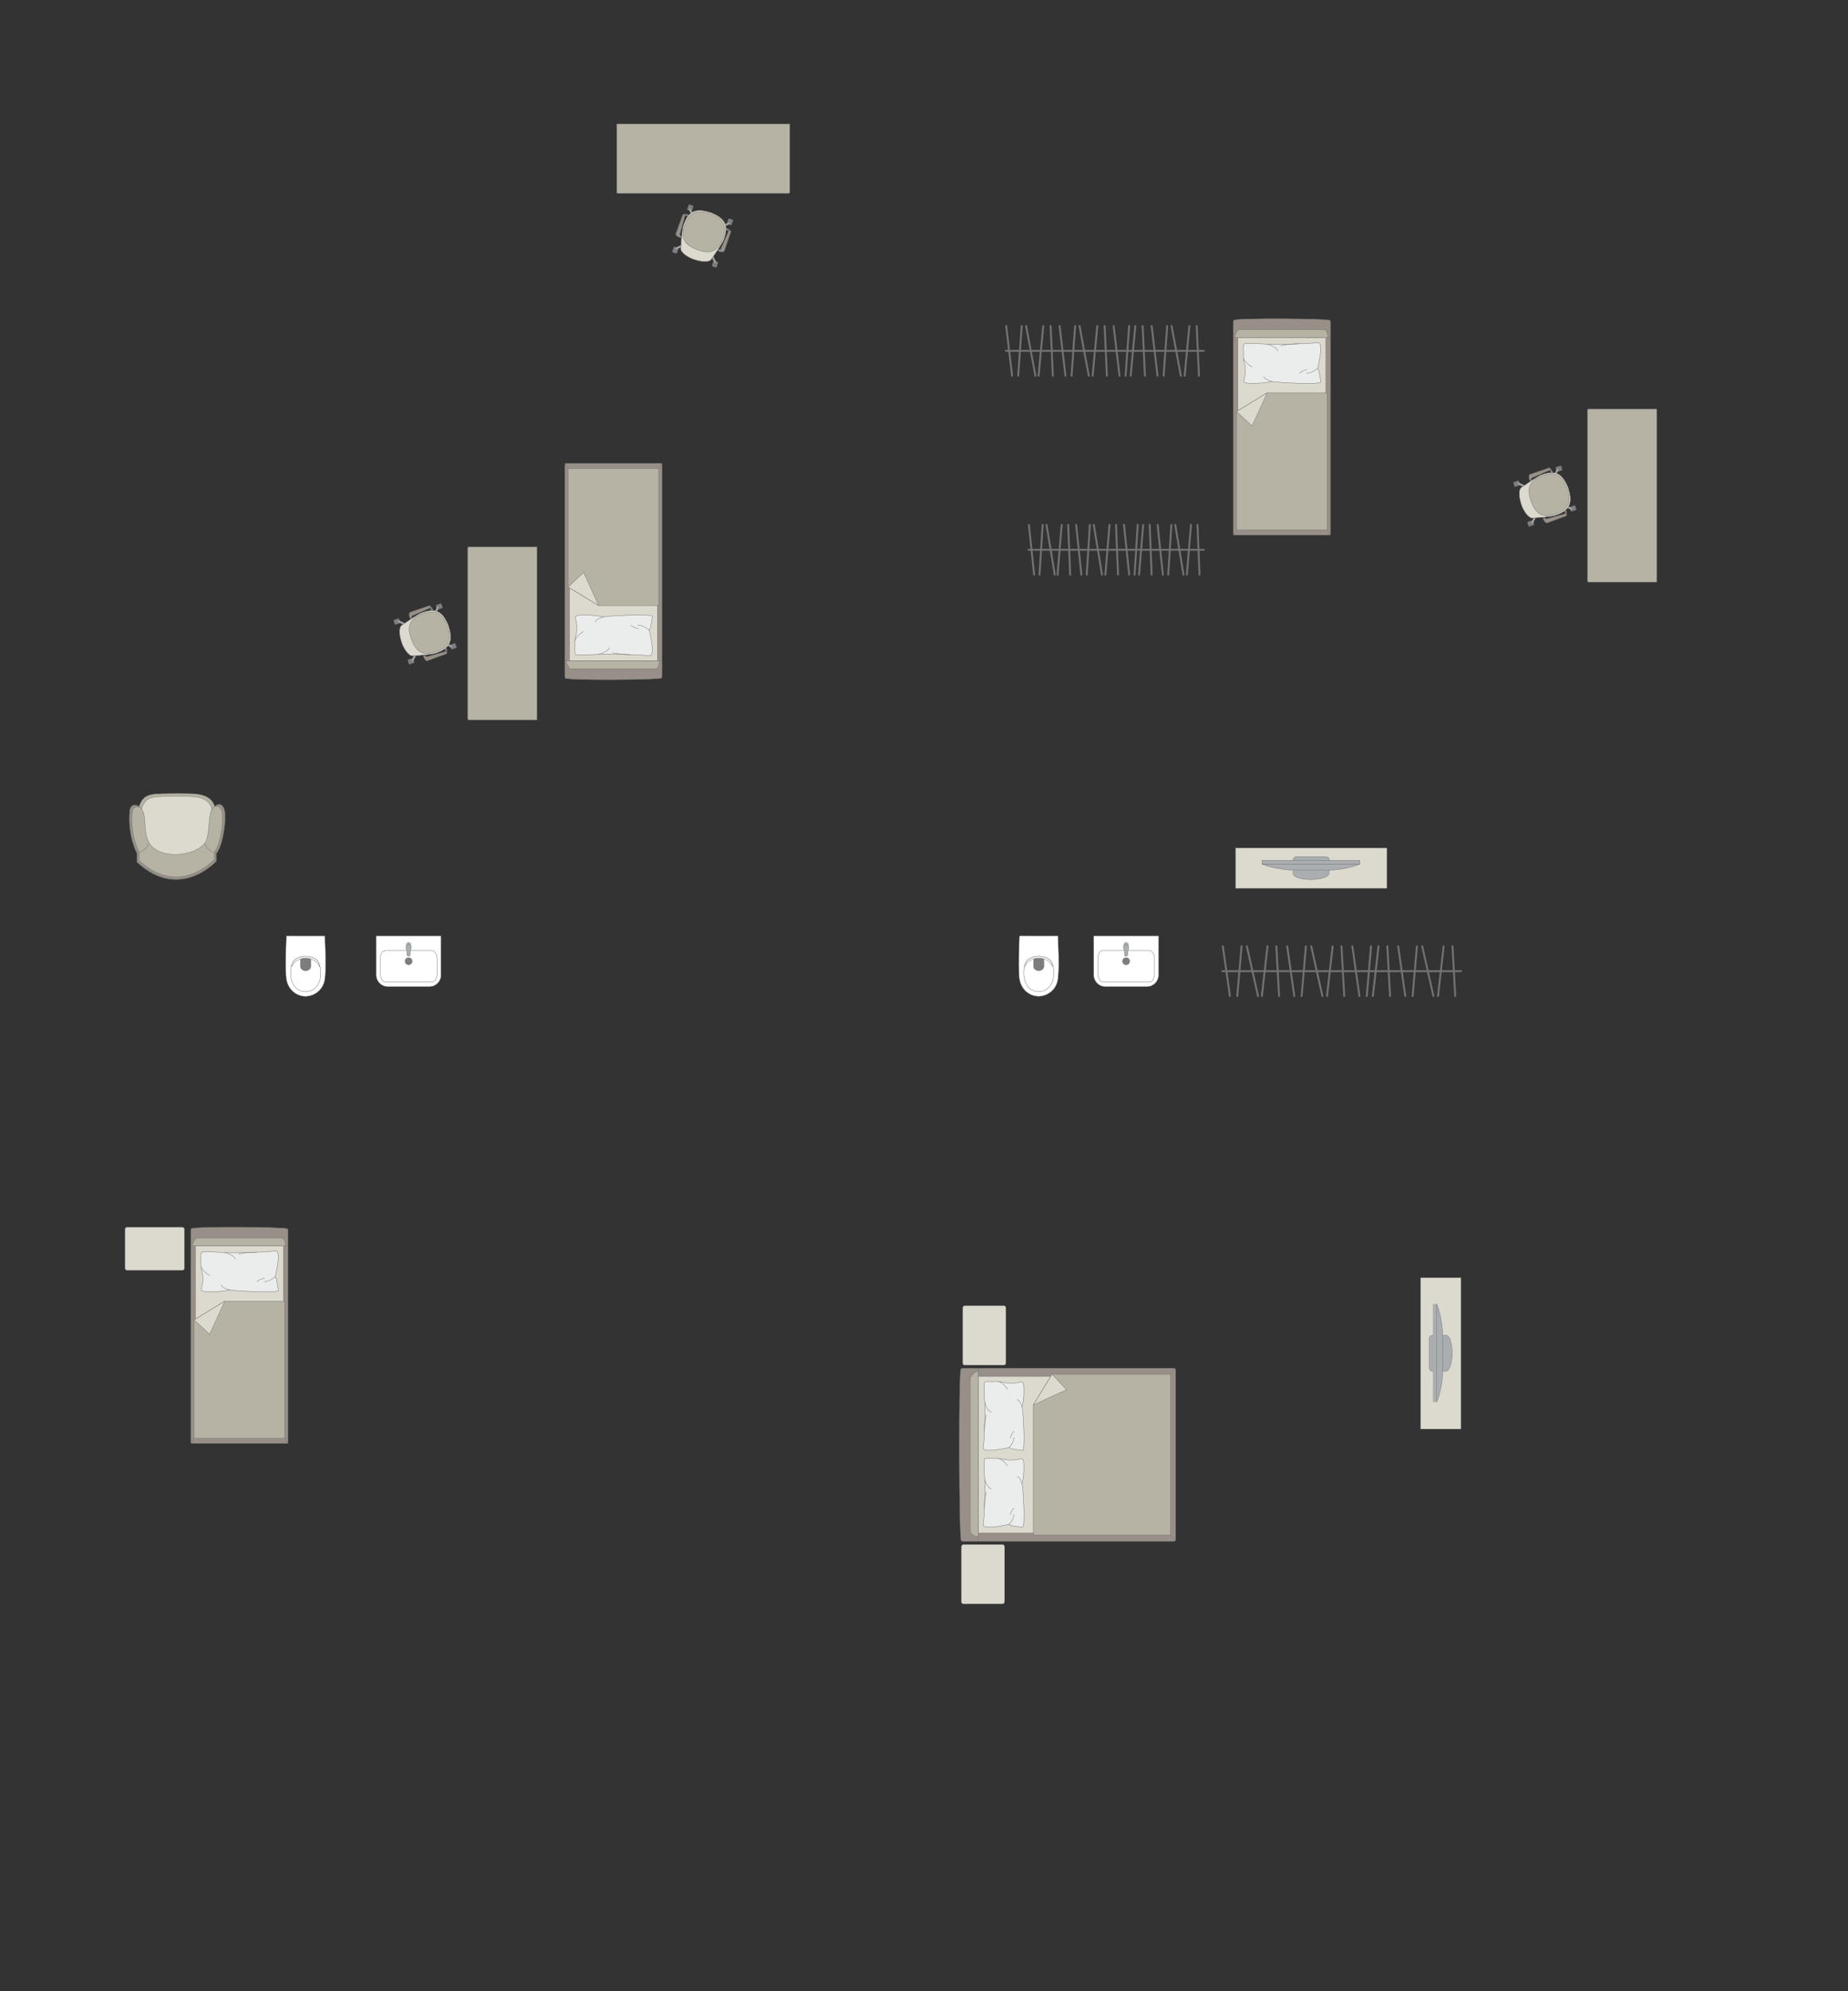<?xml version="1.0" encoding="UTF-8"?>
<!DOCTYPE svg PUBLIC "-//W3C//DTD SVG 1.1//EN" "http://www.w3.org/Graphics/SVG/1.1/DTD/svg11.dtd">
<!-- Creator: CorelDRAW -->
<svg xmlns="http://www.w3.org/2000/svg" xml:space="preserve" width="170.921mm" height="184.076mm" version="1.1" style="shape-rendering:geometricPrecision; text-rendering:geometricPrecision; image-rendering:optimizeQuality; fill-rule:evenodd; clip-rule:evenodd"
viewBox="0 0 14057.29 15139.27"
 xmlns:xlink="http://www.w3.org/1999/xlink"
 xmlns:xodm="http://www.corel.com/coreldraw/odm/2003">
 <rect x="0" y="0" width="14057.29" height="15139.27" fill="#333333" stroke="none"/>
 <defs>
  <style type="text/css">
   <![CDATA[
    .str0 {stroke:#727271;stroke-width:2.9;stroke-miterlimit:22.926}
    .str1 {stroke:#727271;stroke-width:2.9;stroke-linejoin:round;stroke-miterlimit:22.926}
    .str2 {stroke:#727271;stroke-width:2.9;stroke-linecap:round;stroke-linejoin:round;stroke-miterlimit:22.926}
    .str3 {stroke:#727271;stroke-width:14.5;stroke-linecap:round;stroke-linejoin:round;stroke-miterlimit:22.926}
    .fil5 {fill:none}
    .fil6 {fill:#EBECEC}
    .fil3 {fill:#DCD9CF}
    .fil0 {fill:#B6B3A5}
    .fil2 {fill:#AAAEB1}
    .fil4 {fill:#989088}
    .fil1 {fill:#7C7D7E}
    .fil7 {fill:white}
   ]]>
  </style>
 </defs>
 <g id="мебель">
  <path class="fil0 str0" d="M6006.9 1461.44l0 -518.09 -1315.91 0 0 518.09c0,4.55 3.71,8.26 8.26,8.26l1299.4 0c4.55,0 8.26,-3.71 8.26,-8.26z"/>
  <g id="_1176723306688">
   <rect class="fil1 str1" transform="matrix(0.057 0.02 0.02 -0.057 5225.83 1594.25)" width="623.8" height="714.47" rx="30.86" ry="30.86"/>
   <rect class="fil1 str1" transform="matrix(0.057 0.02 0.02 -0.057 5527.78 1700.99)" width="623.8" height="714.47" rx="30.86" ry="30.86"/>
   <rect class="fil1 str1" transform="matrix(0.057 0.02 0.02 -0.057 5112.1 1916)" width="623.8" height="714.47" rx="30.86" ry="30.86"/>
   <rect class="fil1 str1" transform="matrix(0.057 0.02 0.02 -0.057 5414.04 2022.74)" width="623.8" height="714.47" rx="30.86" ry="30.86"/>
   <rect class="fil1 str1" transform="matrix(0.048 0.017 0.017 -0.049 5236.97 1598.19)" width="279.26" height="834.16"/>
   <rect class="fil1 str1" transform="matrix(0.048 0.017 0.017 -0.049 5538.92 1704.93)" width="279.26" height="834.16"/>
   <rect class="fil1 str1" transform="matrix(0.048 0.017 0.017 -0.049 5425.18 2026.67)" width="279.26" height="834.16"/>
   <rect class="fil1 str1" transform="matrix(0.048 0.017 0.017 -0.049 5123.24 1919.94)" width="279.26" height="834.16"/>
   <path class="fil2 str0" d="M5134.65 1893.69l0 0c1.57,3.31 6.07,4.44 10.01,2.6l49.37 -23.15c3.95,-1.85 5.68,-6.47 4.1,-9.78l0 0c-1.58,-3.3 -6.26,-4.84 -10.17,-2.94l-49.04 23.84c-3.91,1.91 -5.85,6.12 -4.27,9.43z"/>
   <path class="fil2 str0" d="M5444.77 2003.31l0 0c-3.31,1.58 -7.52,-0.36 -9.42,-4.27l-23.86 -49.04c-1.91,-3.91 -0.35,-8.6 2.95,-10.18l0 0c3.3,-1.58 7.91,0.16 9.76,4.11l23.16 49.37c1.85,3.94 0.71,8.43 -2.6,10.01z"/>
   <path class="fil2 str0" d="M5554.21 1693.72l0 0c-1.58,-3.31 -6.07,-4.45 -10.02,-2.6l-49.37 23.15c-3.94,1.84 -5.68,6.46 -4.1,9.77l0 0c1.58,3.31 6.26,4.84 10.17,2.94l49.04 -23.85c3.91,-1.9 5.86,-6.11 4.28,-9.42z"/>
   <path class="fil2 str0" d="M5243.83 1584l0 0c3.31,-1.58 7.52,0.35 9.42,4.27l23.86 49.03c1.91,3.91 0.35,8.6 -2.95,10.18l0 0c-3.31,1.58 -7.91,-0.16 -9.76,-4.1l-23.16 -49.37c-1.85,-3.94 -0.71,-8.44 2.6,-10.01z"/>
   <path class="fil3 str0" d="M5279.46 1972.96l0 0c88.04,28.32 123.38,11.96 131.03,-0.56 27.44,-40 79.69,-114.16 94.2,-149.07 38.85,-104.61 18.87,-161.25 -99.04,-207.36l0 0c-86.77,-26.01 -164.64,-35.68 -207.36,99.05 -10.19,30.36 -17.31,118.03 -20.04,178.08 -0.9,23.54 49.54,62.76 101.21,79.86z"/>
   <path class="fil0 str0" d="M5308.07 1899.67l0 0c63.08,22.3 146.42,37.72 190.41,-86.73l0 0c31.83,-90.03 13.53,-149.26 -95.78,-187.9l0 0c-95.42,-33.73 -156.18,-17.84 -192.85,85.87l0 0c-30.8,87.13 -17.1,148 98.22,188.76z"/>
   <path class="fil4 str0" d="M5179.77 1793.08l-4.98 14.1c0,0 -39.7,-13.04 -33.33,-31.08 6.37,-18.04 52.22,-143.1 52.22,-143.1 2.9,-7.67 19.35,-2.76 17,6l-39.73 143.73c-0.68,2.34 0.97,8.15 8.82,10.35z"/>
   <path class="fil1 str1" d="M5210.67 1639c0,0 10.29,-0.4 21.59,5.44l7.52 -9.11c0,0 -19.73,-11.33 -35.45,-5.42l6.34 9.1z"/>
   <path class="fil2 str0" d="M5225.39 1641.53c0,0 5.04,-6.65 2.5,-11.15 4.26,1.26 8.22,3.01 11.86,4.93l-7.49 9.13 -6.87 -2.9z"/>
   <polygon class="fil1 str1" points="5184.98,1797.87 5178.84,1795.7 5175.38,1805.46 5184.05,1808.52 "/>
   <path class="fil4 str0" d="M5469.63 1895.5l-4.98 14.1c0,0 39.07,14.81 45.45,-3.22 6.37,-18.04 49.32,-144.13 49.32,-144.13 2.55,-7.78 -13.32,-14.3 -17,-6.01l-59.42 136.77c-0.94,2.25 -5.88,5.73 -13.37,2.5z"/>
   <path class="fil1 str1" d="M5542.42 1756.23c0,0 -7.37,-6.67 -19.83,-9.23l-0.01 -11.83c0,0 21.98,3.5 30.49,17.97l-10.65 3.09z"/>
   <path class="fil2 str0" d="M5529.38 1748.95c0,0 0.26,-8.35 5.07,-10.25 -4.11,-1.7 -7.8,-2.74 -11.83,-3.53l-0.02 11.83 6.79 1.95z"/>
   <polygon class="fil1 str1" points="5462.56,1895.96 5468.71,1898.13 5465.25,1907.89 5456.58,1904.82 "/>
  </g>
  <g id="_1176723245296">
   <g>
    <path class="fil4 str0" d="M10114.57 2435.36c-31.66,-14.22 -696.09,-18.09 -727.2,-1.58 -3.53,0 -6.41,8.34 -6.41,14.54l0 1608.22c0,6.21 2.88,11.3 6.41,11.3l727.39 0c3.53,0 6.41,-5.09 6.41,-11.3l0 -1489.57 0 -118.65c0,-6.21 -3.08,-12.96 -6.6,-12.96z"/>
    <line class="fil5 str0" x1="10121.16" y1="2566.83" x2="9380.96" y2= "2566.83" />
    <polygon class="fil3 str0" points="9415.81,2566.83 9415.81,4016.14 10085.85,4016.14 10085.85,2566.83 "/>
    <line class="fil5 str0" x1="10119.48" y1="4064.16" x2="10085.85" y2= "4016.14" />
    <line class="fil5 str0" x1="9415.81" y1="4016.14" x2="9382.38" y2= "4063.61" />
    <path class="fil0 str0" d="M10100.58 2566.83c-0.17,-27.64 -9.61,-59.31 -26.24,-60.51l-647.5 0c-19.15,0.46 -40.04,60.51 -30.78,60.51l704.52 0z"/>
    <path class="fil0 str0" d="M9406.65 3128.5l0 900.84 688.27 0 0 -1031.67c-0.32,-9.33 -5.97,-11.68 -11.34,-11.68 -223.05,0 -220.94,0 -443.99,0 -42.62,26.07 -199.99,122.36 -232.94,142.51z"/>
    <polygon class="fil3 str1" points="9406.65,3128.51 9524.08,3238.61 9639.59,2985.99 "/>
   </g>
   <g>
    <path class="fil6 str2" d="M10032.17 2607.13c-7.31,-3.56 -53.78,2.15 -80.75,4.3 0,0 -224.75,8.27 -246.77,7.25 -27.87,2.09 -219.96,-14.45 -240.15,-3.92 -10.88,3.56 -5.5,66.48 -5.5,66.48 0,0 -3.73,50.3 6.55,79.35 10.29,29.06 5.67,81.88 5.67,81.88 0,0 -10.76,56.04 -8.08,58.43 1.47,10.35 29.89,12.3 29.89,12.3 0,0 102.78,7.29 183.23,-13.45 13.83,8.58 377.46,26.98 370.63,4.06l-13.19 -82.75 -11.05 -20.4c0,0 45.83,-181.79 9.52,-193.54z"/>
    <path class="fil5 str2" d="M9719.32 2666.97c-5.19,-30.5 -80.38,-50.04 -80.38,-50.04"/>
    <path class="fil5 str2" d="M9523.8 2790.26c-58.77,-34.1 -63.04,-65.94 -63.04,-65.94"/>
    <path class="fil5 str2" d="M9611.49 2863.06c13.31,27.69 64.78,36.69 64.78,36.69"/>
    <path class="fil5 str2" d="M10022.66 2800.67c-42.07,37.47 -85.72,38.26 -85.72,38.26"/>
    <path class="fil5 str2" d="M9941.47 2811.07c-45.2,9.43 -57.16,27.87 -57.16,27.87"/>
    <path class="fil5 str2" d="M9880.23 2613.96c-80.2,-0.25 -136.1,14.94 -136.1,14.94"/>
   </g>
  </g>
  <g id="_1176723247024">
   <g>
    <path class="fil4 str0" d="M2184.91 9341.67c-31.66,-14.22 -696.09,-18.09 -727.2,-1.58 -3.53,0 -6.41,8.34 -6.41,14.54l0 1608.22c0,6.21 2.88,11.3 6.41,11.3l727.39 0c3.53,0 6.41,-5.09 6.41,-11.3l0 -1489.57 0 -118.65c0,-6.21 -3.08,-12.96 -6.6,-12.96z"/>
    <line class="fil5 str0" x1="2191.5" y1="9473.15" x2="1451.3" y2= "9473.15" />
    <polygon class="fil3 str0" points="1486.15,9473.15 1486.15,10922.45 2156.19,10922.45 2156.19,9473.15 "/>
    <line class="fil5 str0" x1="2189.82" y1="10970.48" x2="2156.19" y2= "10922.45" />
    <line class="fil5 str0" x1="1486.15" y1="10922.45" x2="1452.73" y2= "10969.92" />
    <path class="fil0 str0" d="M2170.92 9473.15c-0.17,-27.64 -9.61,-59.31 -26.24,-60.51l-647.5 0c-19.15,0.46 -40.04,60.51 -30.78,60.51l704.52 0z"/>
    <path class="fil0 str0" d="M1476.99 10034.81l0 900.84 688.27 0 0 -1031.67c-0.32,-9.33 -5.97,-11.68 -11.34,-11.68 -223.05,0 -220.94,0 -443.99,0 -42.62,26.07 -199.99,122.36 -232.94,142.51z"/>
    <polygon class="fil3 str1" points="1477,10034.82 1594.42,10144.92 1709.93,9892.31 "/>
   </g>
   <g>
    <path class="fil6 str2" d="M2102.51 9513.45c-7.31,-3.56 -53.78,2.15 -80.75,4.3 0,0 -224.75,8.27 -246.77,7.25 -27.87,2.09 -219.96,-14.45 -240.15,-3.92 -10.88,3.56 -5.5,66.48 -5.5,66.48 0,0 -3.73,50.3 6.55,79.35 10.29,29.06 5.67,81.88 5.67,81.88 0,0 -10.76,56.04 -8.08,58.43 1.47,10.35 29.89,12.3 29.89,12.3 0,0 102.78,7.29 183.23,-13.45 13.83,8.58 377.46,26.98 370.63,4.06l-13.19 -82.75 -11.05 -20.4c0,0 45.83,-181.79 9.52,-193.54z"/>
    <path class="fil5 str2" d="M1789.66 9573.29c-5.19,-30.5 -80.38,-50.04 -80.38,-50.04"/>
    <path class="fil5 str2" d="M1594.14 9696.57c-58.77,-34.1 -63.04,-65.94 -63.04,-65.94"/>
    <path class="fil5 str2" d="M1681.83 9769.38c13.31,27.69 64.78,36.69 64.78,36.69"/>
    <path class="fil5 str2" d="M2093 9706.99c-42.07,37.47 -85.72,38.26 -85.72,38.26"/>
    <path class="fil5 str2" d="M2011.82 9717.38c-45.2,9.43 -57.16,27.87 -57.16,27.87"/>
    <path class="fil5 str2" d="M1950.57 9520.28c-80.2,-0.25 -136.1,14.94 -136.1,14.94"/>
   </g>
  </g>
  <rect class="fil3 str0" x="950.54" y="9329.36" width="452.34" height="328.98" rx="17.58" ry="14.61"/>
  <rect class="fil3 str0" transform="matrix(1.29034E-14 -0.487 0.405 1.07249E-14 7322.87 10379)" width="928.45" height="812.39" rx="36.09" ry="36.09"/>
  <rect class="fil3 str0" transform="matrix(1.29034E-14 -0.487 0.405 1.07249E-14 7312.56 12194.4)" width="928.45" height="812.39" rx="36.09" ry="36.09"/>
  <g id="_1176723254080">
   <g>
    <path class="fil4 str0" d="M7309.66 11706.69c-14.22,-56.29 -18.09,-1237.49 -1.58,-1292.79 0,-6.27 8.34,-11.39 14.54,-11.39l1608.22 0c6.21,0 11.3,5.12 11.3,11.39l0 1293.13c0,6.27 -5.09,11.39 -11.3,11.39l-1489.57 0 -118.65 0c-6.21,0 -12.96,-5.46 -12.96,-11.73z"/>
    <line class="fil5 str0" x1="7441.13" y1="11718.42" x2="7441.13" y2= "10402.5" />
    <polygon class="fil3 str0" points="7441.13,10464.46 8890.44,10464.46 8890.44,11655.63 7441.13,11655.63 "/>
    <line class="fil5 str0" x1="8938.46" y1="11715.42" x2="8890.44" y2= "11655.63" />
    <line class="fil5 str0" x1="8890.44" y1="10464.46" x2="8937.91" y2= "10405.03" />
    <path class="fil0 str0" d="M7441.13 11681.82c-27.64,-0.3 -59.31,-17.07 -60.51,-46.63l0 -1151.13c0.46,-34.03 60.51,-71.18 60.51,-54.73l0 1252.48z"/>
    <path class="fil0 str0" d="M8002.79 10448.17l900.85 0 0 1223.59 -1024.38 0c-9.34,0.05 -18.69,-7.18 -18.98,-16.13 0,-396.53 0,-577.99 0,-974.52 22.34,-36.51 136.09,-222.45 142.51,-232.94z"/>
    <polygon class="fil3 str1" points="8002.8,10448.17 8112.9,10565.6 7860.29,10681.11 "/>
   </g>
   <g>
    <path class="fil6 str2" d="M7481.43 11013.79c-3.56,-6.51 2.15,-47.81 4.3,-71.78 0,0 8.27,-199.77 7.25,-219.35 2.09,-24.78 -14.45,-195.52 -3.92,-213.47 3.56,-9.66 66.48,-4.89 66.48,-4.89 0,0 50.3,-3.31 79.35,5.83 29.06,9.15 81.88,5.04 81.88,5.04 0,0 56.04,-9.57 58.43,-7.18 10.35,1.31 12.3,26.56 12.3,26.56 0,0 7.29,91.36 -13.45,162.87 8.58,12.3 26.98,335.53 4.06,329.45l-82.75 -11.72 -20.4 -9.83c0,0 -181.79,40.74 -193.54,8.46z"/>
    <path class="fil5 str2" d="M7541.28 10735.68c-30.5,-4.61 -50.04,-71.45 -50.04,-71.45"/>
    <path class="fil5 str2" d="M7664.56 10561.89c-34.1,-52.23 -65.94,-56.03 -65.94,-56.03"/>
    <path class="fil5 str2" d="M7737.36 10639.84c27.69,11.83 36.69,57.58 36.69,57.58"/>
    <path class="fil5 str2" d="M7674.97 11005.32c37.47,-37.4 38.26,-76.2 38.26,-76.2"/>
    <path class="fil5 str2" d="M7685.37 10933.16c9.43,-40.18 27.87,-50.81 27.87,-50.81"/>
    <path class="fil5 str2" d="M7488.26 10878.72c-0.25,-71.29 14.94,-120.98 14.94,-120.98"/>
   </g>
   <g>
    <path class="fil6 str2" d="M7481.43 11598.07c-3.56,-6.51 2.15,-47.81 4.3,-71.78 0,0 8.27,-199.77 7.25,-219.35 2.09,-24.78 -14.45,-195.52 -3.92,-213.47 3.56,-9.66 66.48,-4.89 66.48,-4.89 0,0 50.3,-3.31 79.35,5.83 29.06,9.15 81.88,5.04 81.88,5.04 0,0 56.04,-9.57 58.43,-7.18 10.35,1.31 12.3,26.56 12.3,26.56 0,0 7.29,91.36 -13.45,162.87 8.58,12.3 26.98,335.53 4.06,329.45l-82.75 -11.72 -20.4 -9.83c0,0 -181.79,40.74 -193.54,8.46z"/>
    <path class="fil5 str2" d="M7541.28 11319.97c-30.5,-4.61 -50.04,-71.45 -50.04,-71.45"/>
    <path class="fil5 str2" d="M7664.56 11146.17c-34.1,-52.23 -65.94,-56.03 -65.94,-56.03"/>
    <path class="fil5 str2" d="M7737.36 11224.13c27.69,11.83 36.69,57.58 36.69,57.58"/>
    <path class="fil5 str2" d="M7674.97 11589.6c37.47,-37.4 38.26,-76.2 38.26,-76.2"/>
    <path class="fil5 str2" d="M7685.37 11517.44c9.43,-40.18 27.87,-50.81 27.87,-50.81"/>
    <path class="fil5 str2" d="M7488.26 11463c-0.25,-71.29 14.94,-120.98 14.94,-120.98"/>
   </g>
  </g>
  <path class="fil0 str0" d="M12084.05 3109.59l518.09 0 0 1315.91 -518.09 0c-4.55,0 -8.26,-3.71 -8.26,-8.26l0 -1299.4c0,-4.55 3.71,-8.26 8.26,-8.26z"/>
  <g id="_1176723260944">
   <rect class="fil1 str1" transform="matrix(-0.02 -0.057 0.057 -0.02 11951.2 3890.66)" width="623.8" height="714.47" rx="30.86" ry="30.86"/>
   <rect class="fil1 str1" transform="matrix(-0.02 -0.057 0.057 -0.02 11844.5 3588.71)" width="623.8" height="714.47" rx="30.86" ry="30.86"/>
   <rect class="fil1 str1" transform="matrix(-0.02 -0.057 0.057 -0.02 11629.5 4004.39)" width="623.8" height="714.47" rx="30.86" ry="30.86"/>
   <rect class="fil1 str1" transform="matrix(-0.02 -0.057 0.057 -0.02 11522.7 3702.45)" width="623.8" height="714.47" rx="30.86" ry="30.86"/>
   <rect class="fil1 str1" transform="matrix(-0.017 -0.048 0.049 -0.017 11947.3 3879.51)" width="279.26" height="834.16"/>
   <rect class="fil1 str1" transform="matrix(-0.017 -0.048 0.049 -0.017 11840.6 3577.57)" width="279.26" height="834.16"/>
   <rect class="fil1 str1" transform="matrix(-0.017 -0.048 0.049 -0.017 11518.8 3691.31)" width="279.26" height="834.16"/>
   <rect class="fil1 str1" transform="matrix(-0.017 -0.048 0.049 -0.017 11625.5 3993.25)" width="279.26" height="834.16"/>
   <path class="fil2 str0" d="M11651.8 3981.83l0 0c-3.31,-1.57 -4.44,-6.07 -2.6,-10.01l23.15 -49.37c1.85,-3.95 6.47,-5.68 9.78,-4.1l0 0c3.3,1.58 4.84,6.26 2.94,10.17l-23.84 49.04c-1.91,3.91 -6.12,5.85 -9.43,4.27z"/>
   <path class="fil2 str0" d="M11542.17 3671.72l0 0c-1.58,3.31 0.36,7.52 4.27,9.42l49.04 23.86c3.91,1.91 8.6,0.35 10.18,-2.95l0 0c1.58,-3.3 -0.16,-7.91 -4.11,-9.76l-49.37 -23.16c-3.94,-1.85 -8.43,-0.71 -10.01,2.6z"/>
   <path class="fil2 str0" d="M11851.77 3562.28l0 0c3.31,1.58 4.45,6.07 2.6,10.02l-23.15 49.37c-1.84,3.94 -6.46,5.68 -9.77,4.1l0 0c-3.31,-1.58 -4.84,-6.26 -2.94,-10.17l23.85 -49.04c1.9,-3.91 6.11,-5.86 9.42,-4.28z"/>
   <path class="fil2 str0" d="M11961.48 3872.65l0 0c1.58,-3.31 -0.35,-7.52 -4.27,-9.42l-49.03 -23.86c-3.91,-1.91 -8.6,-0.35 -10.18,2.95l0 0c-1.58,3.31 0.16,7.91 4.1,9.76l49.37 23.16c3.94,1.85 8.44,0.71 10.01,-2.6z"/>
   <path class="fil3 str0" d="M11572.52 3837.03l0 0c-28.32,-88.04 -11.96,-123.38 0.56,-131.03 40,-27.44 114.16,-79.69 149.07,-94.2 104.61,-38.85 161.25,-18.87 207.36,99.04l0 0c26.01,86.77 35.68,164.64 -99.05,207.36 -30.36,10.19 -118.03,17.31 -178.08,20.04 -23.54,0.9 -62.76,-49.54 -79.86,-101.21z"/>
   <path class="fil0 str0" d="M11645.81 3808.41l0 0c-22.3,-63.08 -37.72,-146.42 86.73,-190.41l0 0c90.03,-31.83 149.26,-13.53 187.9,95.78l0 0c33.73,95.42 17.84,156.18 -85.87,192.85l0 0c-87.13,30.8 -148,17.1 -188.76,-98.22z"/>
   <path class="fil4 str0" d="M11752.41 3936.72l-14.1 4.98c0,0 13.04,39.7 31.08,33.33 18.04,-6.37 143.1,-52.22 143.1,-52.22 7.67,-2.9 2.76,-19.35 -6,-17l-143.73 39.73c-2.34,0.68 -8.15,-0.97 -10.35,-8.82z"/>
   <path class="fil1 str1" d="M11906.48 3905.81c0,0 0.4,-10.29 -5.44,-21.59l9.11 -7.52c0,0 11.33,19.73 5.42,35.45l-9.1 -6.34z"/>
   <path class="fil2 str0" d="M11903.95 3891.09c0,0 6.65,-5.04 11.15,-2.5 -1.26,-4.26 -3.01,-8.22 -4.93,-11.86l-9.13 7.49 2.9 6.87z"/>
   <polygon class="fil1 str1" points="11747.61,3931.51 11749.78,3937.65 11740.02,3941.11 11736.96,3932.44 "/>
   <path class="fil4 str0" d="M11649.98 3646.86l-14.1 4.98c0,0 -14.81,-39.07 3.22,-45.45 18.04,-6.37 144.13,-49.32 144.13,-49.32 7.78,-2.55 14.3,13.32 6.01,17l-136.77 59.42c-2.25,0.94 -5.73,5.88 -2.5,13.37z"/>
   <path class="fil1 str1" d="M11789.25 3574.07c0,0 6.67,7.37 9.23,19.83l11.83 0.01c0,0 -3.5,-21.98 -17.97,-30.49l-3.09 10.65z"/>
   <path class="fil2 str0" d="M11796.53 3587.11c0,0 8.35,-0.26 10.25,-5.07 1.7,4.11 2.74,7.8 3.53,11.83l-11.83 0.02 -1.95 -6.79z"/>
   <polygon class="fil1 str1" points="11649.53,3653.92 11647.36,3647.78 11637.59,3651.24 11640.66,3659.9 "/>
  </g>
  <g id="_1176723267808">
   <rect class="fil3 str0" x="9398.18" y="6446.89" width="1151.42" height="306.77"/>
   <g>
    <path class="fil2 str0" d="M9974.28 6686.85l0 0c-55.64,0 -136.7,-11.88 -136.7,-47.32l0 -102.55c0,-12.8 10.48,-23.28 23.28,-23.28l226.08 0c12.8,0 23.28,10.47 23.28,23.28l0 101.28c0,32.2 -81.49,48.59 -135.93,48.59z"/>
    <rect class="fil2 str0" x="9599.62" y="6540.81" width="744.22" height="28.13"/>
    <path class="fil2 str0" d="M10108.42 6615.75l-271.6 0c0,0 -148.58,-7.43 -237.2,-46.81l744.22 0c0,0 -85.81,41.18 -235.42,46.81z"/>
   </g>
  </g>
  <g id="_1176723270496">
   <rect class="fil3 str0" transform="matrix(6.2562E-15 -0.236 -0.252 -6.6673E-15 11113.2 10864.4)" width="4874.35" height="1218.59"/>
   <g>
    <path class="fil2 str0" d="M11046.36 10289.09l0 0c0,-55.64 -11.88,-136.7 -47.32,-136.7l-102.55 0c-12.8,0 -23.28,10.48 -23.28,23.28l0 226.08c0,12.8 10.47,23.28 23.28,23.28l101.28 0c32.2,0 48.59,-81.49 48.59,-135.93z"/>
    <rect class="fil2 str0" transform="matrix(3.7352E-15 -0.141 -0.152 -4.02768E-15 10928.5 10658.6)" width="5276.94" height="184.96"/>
    <path class="fil2 str0" d="M10975.26 10423.23l0 -271.6c0,0 -7.43,-148.58 -46.81,-237.2l0 744.22c0,0 41.18,-85.81 46.81,-235.42z"/>
   </g>
  </g>
  <path class="fil0 str0" d="M3566.56 4157.58l518.09 0 0 1315.91 -518.09 0c-4.55,0 -8.26,-3.71 -8.26,-8.26l0 -1299.4c0,-4.55 3.71,-8.26 8.26,-8.26z"/>
  <g id="_1176723270592">
   <rect class="fil1 str1" transform="matrix(-0.02 -0.057 0.057 -0.02 3433.74 4938.65)" width="623.8" height="714.47" rx="30.86" ry="30.86"/>
   <rect class="fil1 str1" transform="matrix(-0.02 -0.057 0.057 -0.02 3327 4636.7)" width="623.8" height="714.47" rx="30.86" ry="30.86"/>
   <rect class="fil1 str1" transform="matrix(-0.02 -0.057 0.057 -0.02 3111.99 5052.38)" width="623.8" height="714.47" rx="30.86" ry="30.86"/>
   <rect class="fil1 str1" transform="matrix(-0.02 -0.057 0.057 -0.02 3005.26 4750.44)" width="623.8" height="714.47" rx="30.86" ry="30.86"/>
   <rect class="fil1 str1" transform="matrix(-0.017 -0.048 0.049 -0.017 3429.8 4927.51)" width="279.26" height="834.16"/>
   <rect class="fil1 str1" transform="matrix(-0.017 -0.048 0.049 -0.017 3323.06 4625.56)" width="279.26" height="834.16"/>
   <rect class="fil1 str1" transform="matrix(-0.017 -0.048 0.049 -0.017 3001.32 4739.3)" width="279.26" height="834.16"/>
   <rect class="fil1 str1" transform="matrix(-0.017 -0.048 0.049 -0.017 3108.06 5041.24)" width="279.26" height="834.16"/>
   <path class="fil2 str0" d="M3134.3 5029.83l0 0c-3.31,-1.57 -4.44,-6.07 -2.6,-10.01l23.15 -49.37c1.85,-3.95 6.47,-5.68 9.78,-4.1l0 0c3.3,1.58 4.84,6.26 2.94,10.17l-23.84 49.04c-1.91,3.91 -6.12,5.85 -9.43,4.27z"/>
   <path class="fil2 str0" d="M3024.68 4719.71l0 0c-1.58,3.31 0.36,7.52 4.27,9.42l49.04 23.86c3.91,1.91 8.6,0.35 10.18,-2.95l0 0c1.58,-3.3 -0.16,-7.91 -4.11,-9.76l-49.37 -23.16c-3.94,-1.85 -8.43,-0.71 -10.01,2.6z"/>
   <path class="fil2 str0" d="M3334.27 4610.27l0 0c3.31,1.58 4.45,6.07 2.6,10.02l-23.15 49.37c-1.84,3.94 -6.46,5.68 -9.77,4.1l0 0c-3.31,-1.58 -4.84,-6.26 -2.94,-10.17l23.85 -49.04c1.9,-3.91 6.11,-5.86 9.42,-4.28z"/>
   <path class="fil2 str0" d="M3443.99 4920.65l0 0c1.58,-3.31 -0.35,-7.52 -4.27,-9.42l-49.03 -23.86c-3.91,-1.91 -8.6,-0.35 -10.18,2.95l0 0c-1.58,3.31 0.16,7.91 4.1,9.76l49.37 23.16c3.94,1.85 8.44,0.71 10.01,-2.6z"/>
   <path class="fil3 str0" d="M3055.03 4885.02l0 0c-28.32,-88.04 -11.96,-123.38 0.56,-131.03 40,-27.44 114.16,-79.69 149.07,-94.2 104.61,-38.85 161.25,-18.87 207.36,99.04l0 0c26.01,86.77 35.68,164.64 -99.05,207.36 -30.36,10.19 -118.03,17.31 -178.08,20.04 -23.54,0.9 -62.76,-49.54 -79.86,-101.21z"/>
   <path class="fil0 str0" d="M3128.32 4856.4l0 0c-22.3,-63.08 -37.72,-146.42 86.73,-190.41l0 0c90.03,-31.83 149.26,-13.53 187.9,95.78l0 0c33.73,95.42 17.84,156.18 -85.87,192.85l0 0c-87.13,30.8 -148,17.1 -188.76,-98.22z"/>
   <path class="fil4 str0" d="M3234.91 4984.71l-14.1 4.98c0,0 13.04,39.7 31.08,33.33 18.04,-6.37 143.1,-52.22 143.1,-52.22 7.67,-2.9 2.76,-19.35 -6,-17l-143.73 39.73c-2.34,0.68 -8.15,-0.97 -10.35,-8.82z"/>
   <path class="fil1 str1" d="M3388.99 4953.81c0,0 0.4,-10.29 -5.44,-21.59l9.11 -7.52c0,0 11.33,19.73 5.42,35.45l-9.1 -6.34z"/>
   <path class="fil2 str0" d="M3386.46 4939.09c0,0 6.65,-5.04 11.15,-2.5 -1.26,-4.26 -3.01,-8.22 -4.93,-11.86l-9.13 7.49 2.9 6.87z"/>
   <polygon class="fil1 str1" points="3230.12,4979.5 3232.29,4985.64 3222.53,4989.1 3219.47,4980.43 "/>
   <path class="fil4 str0" d="M3132.49 4694.85l-14.1 4.98c0,0 -14.81,-39.07 3.22,-45.45 18.04,-6.37 144.13,-49.32 144.13,-49.32 7.78,-2.55 14.3,13.32 6.01,17l-136.77 59.42c-2.25,0.94 -5.73,5.88 -2.5,13.37z"/>
   <path class="fil1 str1" d="M3271.76 4622.06c0,0 6.67,7.37 9.23,19.83l11.83 0.01c0,0 -3.5,-21.98 -17.97,-30.49l-3.09 10.65z"/>
   <path class="fil2 str0" d="M3279.04 4635.1c0,0 8.35,-0.26 10.25,-5.07 1.7,4.11 2.74,7.8 3.53,11.83l-11.83 0.02 -1.95 -6.79z"/>
   <polygon class="fil1 str1" points="3132.03,4701.92 3129.86,4695.77 3120.1,4699.23 3123.17,4707.9 "/>
  </g>
  <g id="_1176723280144">
   <path class="fil0 str0" d="M1058.42 6131.28c35.2,-109.93 102.15,-95.33 300.84,-98.83 81.04,4.49 239.1,-18.74 274.11,99.41 35.02,118.14 -51.58,342.51 -51.58,342.51l-244.73 75.77 -176.4 -14.29 -103.73 -144.72 -45.97 -208.08 47.44 -51.77z"/>
   <path class="fil3 str0" d="M1077.95 6145.75c32.64,-102.28 94.7,-88.7 278.92,-91.96 75.13,4.18 221.67,-17.43 254.14,92.49 32.46,109.93 -47.83,318.68 -47.83,318.68l-226.89 70.51 -163.54 -13.29 -96.17 -134.66 -42.61 -193.6 43.98 -48.18z"/>
   <path class="fil4 str0" d="M1041.17 6553.81l0 -66.99c0,0 -74.76,-138.06 -53.64,-330.57 16.05,-61.33 70.89,-24.98 70.89,-24.98 49.88,61.14 8.66,197.31 69.09,290.19 90.45,125.64 352.93,98.34 436.79,-1.46 53.15,-50.2 26.24,-254.94 72.67,-291.47 0,0 36.8,-36.02 63.62,11.5 26.83,47.53 0.11,192.94 0.11,192.94 0,0 -18.38,114.94 -54.41,154.8l0 58.8c0,0 -279.15,310.19 -605.13,7.23z"/>
   <path class="fil0 str0" d="M1057.66 6541.94l0 -63.1c0,0 -70.74,-130.01 -50.75,-311.31 15.19,-57.76 67.09,-23.52 67.09,-23.52 47.19,57.58 8.19,185.82 65.38,273.29 85.59,118.33 333.97,92.62 413.33,-1.38 50.3,-47.27 24.83,-240.1 68.76,-274.48 0,0 34.82,-33.93 60.21,10.82 25.38,44.77 0.1,181.7 0.1,181.7 0,0 -17.39,108.25 -51.49,145.79l0 55.38c0,0 -264.15,292.12 -572.63,6.81z"/>
   <path class="fil5 str0" d="M1634.72 6483.63c-68.21,-21.33 -73.73,-70.06 -73.73,-70.06"/>
   <path class="fil5 str0" d="M1053.03 6482.62c68.21,-21.33 77.49,-71.22 77.49,-71.22"/>
  </g>
  <g id="_1176723282112">
   <g>
    <path class="fil4 str0" d="M5030 5155.57c-31.66,14.22 -696.09,18.09 -727.2,1.58 -3.53,0 -6.41,-8.34 -6.41,-14.54l0 -1608.22c0,-6.21 2.88,-11.3 6.41,-11.3l727.39 0c3.53,0 6.41,5.09 6.41,11.3l0 1489.57 0 118.65c0,6.21 -3.08,12.96 -6.6,12.96z"/>
    <line class="fil5 str0" x1="5036.59" y1="5024.09" x2="4296.39" y2= "5024.09" />
    <polygon class="fil3 str0" points="4331.24,5024.09 4331.24,3574.79 5001.28,3574.79 5001.28,5024.09 "/>
    <line class="fil5 str0" x1="5034.91" y1="3526.77" x2="5001.28" y2= "3574.79" />
    <line class="fil5 str0" x1="4331.24" y1="3574.79" x2="4297.82" y2= "3527.32" />
    <path class="fil0 str0" d="M5016.01 5024.09c-0.17,27.64 -9.61,59.31 -26.24,60.51l-647.5 0c-19.15,-0.46 -40.04,-60.51 -30.78,-60.51l704.52 0z"/>
    <path class="fil0 str0" d="M4322.08 4462.43l0 -900.84 688.27 0 0 1031.67c-0.32,9.33 -5.97,11.68 -11.34,11.68 -223.05,0 -220.94,0 -443.99,0 -42.62,-26.07 -199.99,-122.36 -232.94,-142.51z"/>
    <polygon class="fil3 str1" points="4322.09,4462.42 4439.52,4352.32 4555.02,4604.93 "/>
   </g>
   <g>
    <path class="fil6 str2" d="M4947.61 4983.79c-7.31,3.56 -53.78,-2.15 -80.75,-4.3 0,0 -224.75,-8.27 -246.77,-7.25 -27.87,-2.09 -219.96,14.45 -240.15,3.92 -10.88,-3.56 -5.5,-66.48 -5.5,-66.48 0,0 -3.73,-50.3 6.55,-79.35 10.29,-29.06 5.67,-81.88 5.67,-81.88 0,0 -10.76,-56.04 -8.08,-58.43 1.47,-10.35 29.89,-12.3 29.89,-12.3 0,0 102.78,-7.29 183.23,13.45 13.83,-8.58 377.46,-26.98 370.63,-4.06l-13.19 82.75 -11.05 20.4c0,0 45.83,181.79 9.52,193.54z"/>
    <path class="fil5 str2" d="M4634.75 4923.95c-5.19,30.5 -80.38,50.04 -80.38,50.04"/>
    <path class="fil5 str2" d="M4439.24 4800.67c-58.77,34.1 -63.04,65.94 -63.04,65.94"/>
    <path class="fil5 str2" d="M4526.93 4727.86c13.31,-27.69 64.78,-36.69 64.78,-36.69"/>
    <path class="fil5 str2" d="M4938.09 4790.26c-42.07,-37.47 -85.72,-38.26 -85.72,-38.26"/>
    <path class="fil5 str2" d="M4856.91 4779.86c-45.2,-9.43 -57.16,-27.87 -57.16,-27.87"/>
    <path class="fil5 str2" d="M4795.66 4976.97c-80.2,0.25 -136.1,-14.94 -136.1,-14.94"/>
   </g>
  </g>
  <g id="_1176723283264">
   <line class="fil5 str3" x1="9156.34" y1="2667.56" x2="7650.94" y2= "2667.56" />
   <line class="fil5 str3" x1="9120.15" y1="2856.64" x2="9102.96" y2= "2478.48" />
   <line class="fil5 str3" x1="9047.03" y1="2478.48" x2="9011.58" y2= "2856.64" />
   <line class="fil5 str3" x1="8982.39" y1="2856.64" x2="8911.82" y2= "2478.48" />
   <line class="fil5 str3" x1="8851.45" y1="2856.64" x2="8878.35" y2= "2478.48" />
   <line class="fil5 str3" x1="8760.33" y1="2478.48" x2="8805.07" y2= "2856.64" />
   <line class="fil5 str3" x1="8709.09" y1="2856.64" x2="8691.9" y2= "2478.48" />
   <line class="fil5 str3" x1="8636.06" y1="2478.48" x2="8600.61" y2= "2856.64" />
   <line class="fil5 str3" x1="8562.2" y1="2856.64" x2="8589.09" y2= "2478.48" />
   <line class="fil5 str3" x1="8471.07" y1="2478.48" x2="8515.82" y2= "2856.64" />
   <line class="fil5 str3" x1="8419.84" y1="2856.64" x2="8402.65" y2= "2478.48" />
   <line class="fil5 str3" x1="8346.73" y1="2478.48" x2="8311.36" y2= "2856.64" />
   <line class="fil5 str3" x1="8282.08" y1="2856.64" x2="8211.6" y2= "2478.48" />
   <line class="fil5 str3" x1="8178.05" y1="2478.48" x2="8151.15" y2= "2856.64" />
   <line class="fil5 str3" x1="8104.77" y1="2856.64" x2="8060.11" y2= "2478.48" />
   <line class="fil5 str3" x1="7991.6" y1="2478.48" x2="8008.79" y2= "2856.64" />
   <line class="fil5 str3" x1="7900.31" y1="2856.64" x2="7935.75" y2= "2478.48" />
   <line class="fil5 str3" x1="7805.48" y1="2478.48" x2="7876.04" y2= "2856.64" />
   <line class="fil5 str3" x1="7745.11" y1="2856.64" x2="7772" y2= "2478.48" />
   <line class="fil5 str3" x1="7653.98" y1="2478.48" x2="7698.72" y2= "2856.64" />
  </g>
  <g id="_1176723293344">
   <line class="fil5 str3" x1="9156.34" y1="4179.71" x2="7823.95" y2= "4179.71" />
   <line class="fil5 str3" x1="9124.31" y1="4368.79" x2="9109.09" y2= "3990.63" />
   <line class="fil5 str3" x1="9059.59" y1="3990.63" x2="9028.22" y2= "4368.79" />
   <line class="fil5 str3" x1="9002.38" y1="4368.79" x2="8939.93" y2= "3990.63" />
   <line class="fil5 str3" x1="8886.49" y1="4368.79" x2="8910.3" y2= "3990.63" />
   <line class="fil5 str3" x1="8805.84" y1="3990.63" x2="8845.44" y2= "4368.79" />
   <line class="fil5 str3" x1="8760.49" y1="4368.79" x2="8745.28" y2= "3990.63" />
   <line class="fil5 str3" x1="8695.85" y1="3990.63" x2="8664.48" y2= "4368.79" />
   <line class="fil5 str3" x1="8630.48" y1="4368.79" x2="8654.28" y2= "3990.63" />
   <line class="fil5 str3" x1="8549.83" y1="3990.63" x2="8589.42" y2= "4368.79" />
   <line class="fil5 str3" x1="8504.49" y1="4368.79" x2="8489.27" y2= "3990.63" />
   <line class="fil5 str3" x1="8439.77" y1="3990.63" x2="8408.47" y2= "4368.79" />
   <line class="fil5 str3" x1="8382.56" y1="4368.79" x2="8320.17" y2= "3990.63" />
   <line class="fil5 str3" x1="8290.47" y1="3990.63" x2="8266.67" y2= "4368.79" />
   <line class="fil5 str3" x1="8225.62" y1="4368.79" x2="8186.09" y2= "3990.63" />
   <line class="fil5 str3" x1="8125.46" y1="3990.63" x2="8140.67" y2= "4368.79" />
   <line class="fil5 str3" x1="8044.65" y1="4368.79" x2="8076.03" y2= "3990.63" />
   <line class="fil5 str3" x1="7960.73" y1="3990.63" x2="8023.18" y2= "4368.79" />
   <line class="fil5 str3" x1="7907.3" y1="4368.79" x2="7931.1" y2= "3990.63" />
   <line class="fil5 str3" x1="7826.64" y1="3990.63" x2="7866.24" y2= "4368.79" />
  </g>
  <g id="_1176723297712">
   <line class="fil5 str3" x1="11113.18" y1="7383.41" x2="9298.13" y2= "7383.41" />
   <line class="fil5 str3" x1="11069.55" y1="7572.49" x2="11048.82" y2= "7194.33" />
   <line class="fil5 str3" x1="10981.39" y1="7194.33" x2="10938.66" y2= "7572.49" />
   <line class="fil5 str3" x1="10903.45" y1="7572.49" x2="10818.37" y2= "7194.33" />
   <line class="fil5 str3" x1="10745.59" y1="7572.49" x2="10778.02" y2= "7194.33" />
   <line class="fil5 str3" x1="10635.72" y1="7194.33" x2="10689.66" y2= "7572.49" />
   <line class="fil5 str3" x1="10573.93" y1="7572.49" x2="10553.22" y2= "7194.33" />
   <line class="fil5 str3" x1="10485.88" y1="7194.33" x2="10443.14" y2= "7572.49" />
   <line class="fil5 str3" x1="10396.84" y1="7572.49" x2="10429.26" y2= "7194.33" />
   <line class="fil5 str3" x1="10286.97" y1="7194.33" x2="10340.91" y2= "7572.49" />
   <line class="fil5 str3" x1="10225.2" y1="7572.49" x2="10204.48" y2= "7194.33" />
   <line class="fil5 str3" x1="10137.04" y1="7194.33" x2="10094.4" y2= "7572.49" />
   <line class="fil5 str3" x1="10059.1" y1="7572.49" x2="9974.12" y2= "7194.33" />
   <line class="fil5 str3" x1="9933.66" y1="7194.33" x2="9901.24" y2= "7572.49" />
   <line class="fil5 str3" x1="9845.31" y1="7572.49" x2="9791.47" y2= "7194.33" />
   <line class="fil5 str3" x1="9708.86" y1="7194.33" x2="9729.59" y2= "7572.49" />
   <line class="fil5 str3" x1="9598.79" y1="7572.49" x2="9641.54" y2= "7194.33" />
   <line class="fil5 str3" x1="9484.46" y1="7194.33" x2="9569.54" y2= "7572.49" />
   <line class="fil5 str3" x1="9411.68" y1="7572.49" x2="9444.1" y2= "7194.33" />
   <line class="fil5 str3" x1="9301.81" y1="7194.33" x2="9355.75" y2= "7572.49" />
  </g>
  <g id="_1176420174288">
   <path class="fil7 str0" d="M2469.1 7115.13l-286.91 -0.5c-2.48,0 -3.96,1.79 -4.04,3.93 -3.74,103.56 -8.49,204.26 -2.68,298.77 3.93,110.17 84.6,154.77 139.03,157.44 55.19,5.07 155.66,-33.56 159.39,-157.44 6.87,-98.69 0.95,-199.18 -2.67,-298.77 -0.12,-1.33 -0.21,-3.4 -2.11,-3.43z"/>
   <path class="fil7 str0" d="M2422.23 7316.37c-32.89,-60.88 -160.04,-60.88 -195.09,0 -30.93,61.08 -27.58,216.6 93.64,222.87 130.79,0 134.4,-163.18 101.45,-222.87z"/>
   <path class="fil1 str0" d="M2324.69 7284.54l-32 0c-4.49,0.02 -7.02,3.71 -7.04,7.24 -0.1,18.89 -0.2,37.78 -0.3,56.67 6.14,43.33 74.74,40.88 78.71,-0.35 -0.11,-18.77 -0.22,-37.54 -0.33,-56.31 0.12,-3.42 -1.68,-7.13 -4.86,-7.23l-34.18 -0.02z"/>
   <path class="fil7 str0" d="M2424.25 7338.77l10.07 10.71c-8.5,-42.13 -34.9,-76.64 -109.47,-78.77 -68.23,3.78 -99.01,28.75 -108.85,77.82l10.01 -11.09c16.53,-35.13 58.16,-53.52 98.66,-52.9 38.31,-0.68 81.74,16 99.57,54.23z"/>
  </g>
  <g id="_1176420175824">
   <path class="fil7 str0" d="M2949.71 7501.02l317.59 0c48.24,0 87.69,-39.45 87.69,-87.69l0 -296.05c0,-1.55 -1.26,-2.81 -2.81,-2.81l-487.84 0c-1.55,0 -2.81,1.26 -2.81,2.81l0 295.55c0,48.51 39.68,88.19 88.19,88.19z"/>
   <rect class="fil7 str0" x="2893.21" y="7225.92" width="431.15" height="240.7" rx="38.44" ry="61.66"/>
   <ellipse class="fil1 str0" cx="3108.25" cy="7307.74" rx="26.79" ry="26.66"/>
   <g>
    <circle class="fil2 str0" transform="matrix(-1.80599E-15 0.08 -0.08 -2.48551E-15 3108.21 7181.59)" r="237.55"/>
    <path class="fil2 str0" d="M3120.62 7238.95l0 21.25c0,4.26 -4.57,7.74 -10.17,7.74l-4.41 0c-5.59,0 -10.17,-3.48 -10.17,-7.74l0 -21.34c0,-13.67 -22.98,-57.14 10.17,-57.14l4.41 0c31.31,0 10.17,43.47 10.17,57.23z"/>
   </g>
  </g>
  <g id="_1176420179568">
   <path class="fil7 str0" d="M8045.62 7114.72l-286.91 -0.5c-2.48,0 -3.96,1.79 -4.04,3.93 -3.74,103.56 -8.49,204.26 -2.68,298.77 3.93,110.17 84.6,154.77 139.03,157.44 55.19,5.07 155.66,-33.56 159.39,-157.44 6.87,-98.69 0.95,-199.18 -2.67,-298.77 -0.12,-1.33 -0.21,-3.4 -2.11,-3.43z"/>
   <path class="fil7 str0" d="M7998.74 7315.96c-32.89,-60.88 -160.04,-60.88 -195.09,0 -30.93,61.08 -27.58,216.6 93.64,222.87 130.79,0 134.4,-163.18 101.45,-222.87z"/>
   <path class="fil1 str0" d="M7901.2 7284.13l-32 0c-4.49,0.02 -7.02,3.71 -7.04,7.24 -0.1,18.89 -0.2,37.78 -0.3,56.67 6.14,43.33 74.74,40.88 78.71,-0.35 -0.11,-18.77 -0.22,-37.54 -0.33,-56.31 0.12,-3.42 -1.68,-7.13 -4.86,-7.23l-34.18 -0.02z"/>
   <path class="fil7 str0" d="M8000.77 7338.36l10.07 10.71c-8.5,-42.13 -34.9,-76.64 -109.47,-78.77 -68.23,3.78 -99.01,28.75 -108.85,77.82l10.01 -11.09c16.53,-35.13 58.16,-53.52 98.66,-52.9 38.31,-0.68 81.74,16 99.57,54.23z"/>
  </g>
  <g id="_1176420177600">
   <path class="fil7 str0" d="M8407.66 7501.02l317.59 0c48.24,0 87.69,-39.45 87.69,-87.69l0 -296.05c0,-1.55 -1.26,-2.81 -2.81,-2.81l-487.84 0c-1.55,0 -2.81,1.26 -2.81,2.81l0 295.55c0,48.51 39.68,88.19 88.19,88.19z"/>
   <rect class="fil7 str0" x="8351.15" y="7225.92" width="431.15" height="240.7" rx="38.44" ry="61.66"/>
   <ellipse class="fil1 str0" cx="8566.2" cy="7307.74" rx="26.79" ry="26.66"/>
   <g>
    <circle class="fil2 str0" transform="matrix(-1.80599E-15 0.08 -0.08 -2.48551E-15 8566.16 7181.59)" r="237.55"/>
    <path class="fil2 str0" d="M8578.57 7238.95l0 21.25c0,4.26 -4.57,7.74 -10.17,7.74l-4.41 0c-5.59,0 -10.17,-3.48 -10.17,-7.74l0 -21.34c0,-13.67 -22.98,-57.14 10.17,-57.14l4.41 0c31.31,0 10.17,43.47 10.17,57.23z"/>
   </g>
  </g>
 </g>
 <g id="контур">
  <polygon class="fil5" points="14057.29,15139.27 -0,15139.27 -0,0 14057.29,0 "/>
 </g>
</svg>
